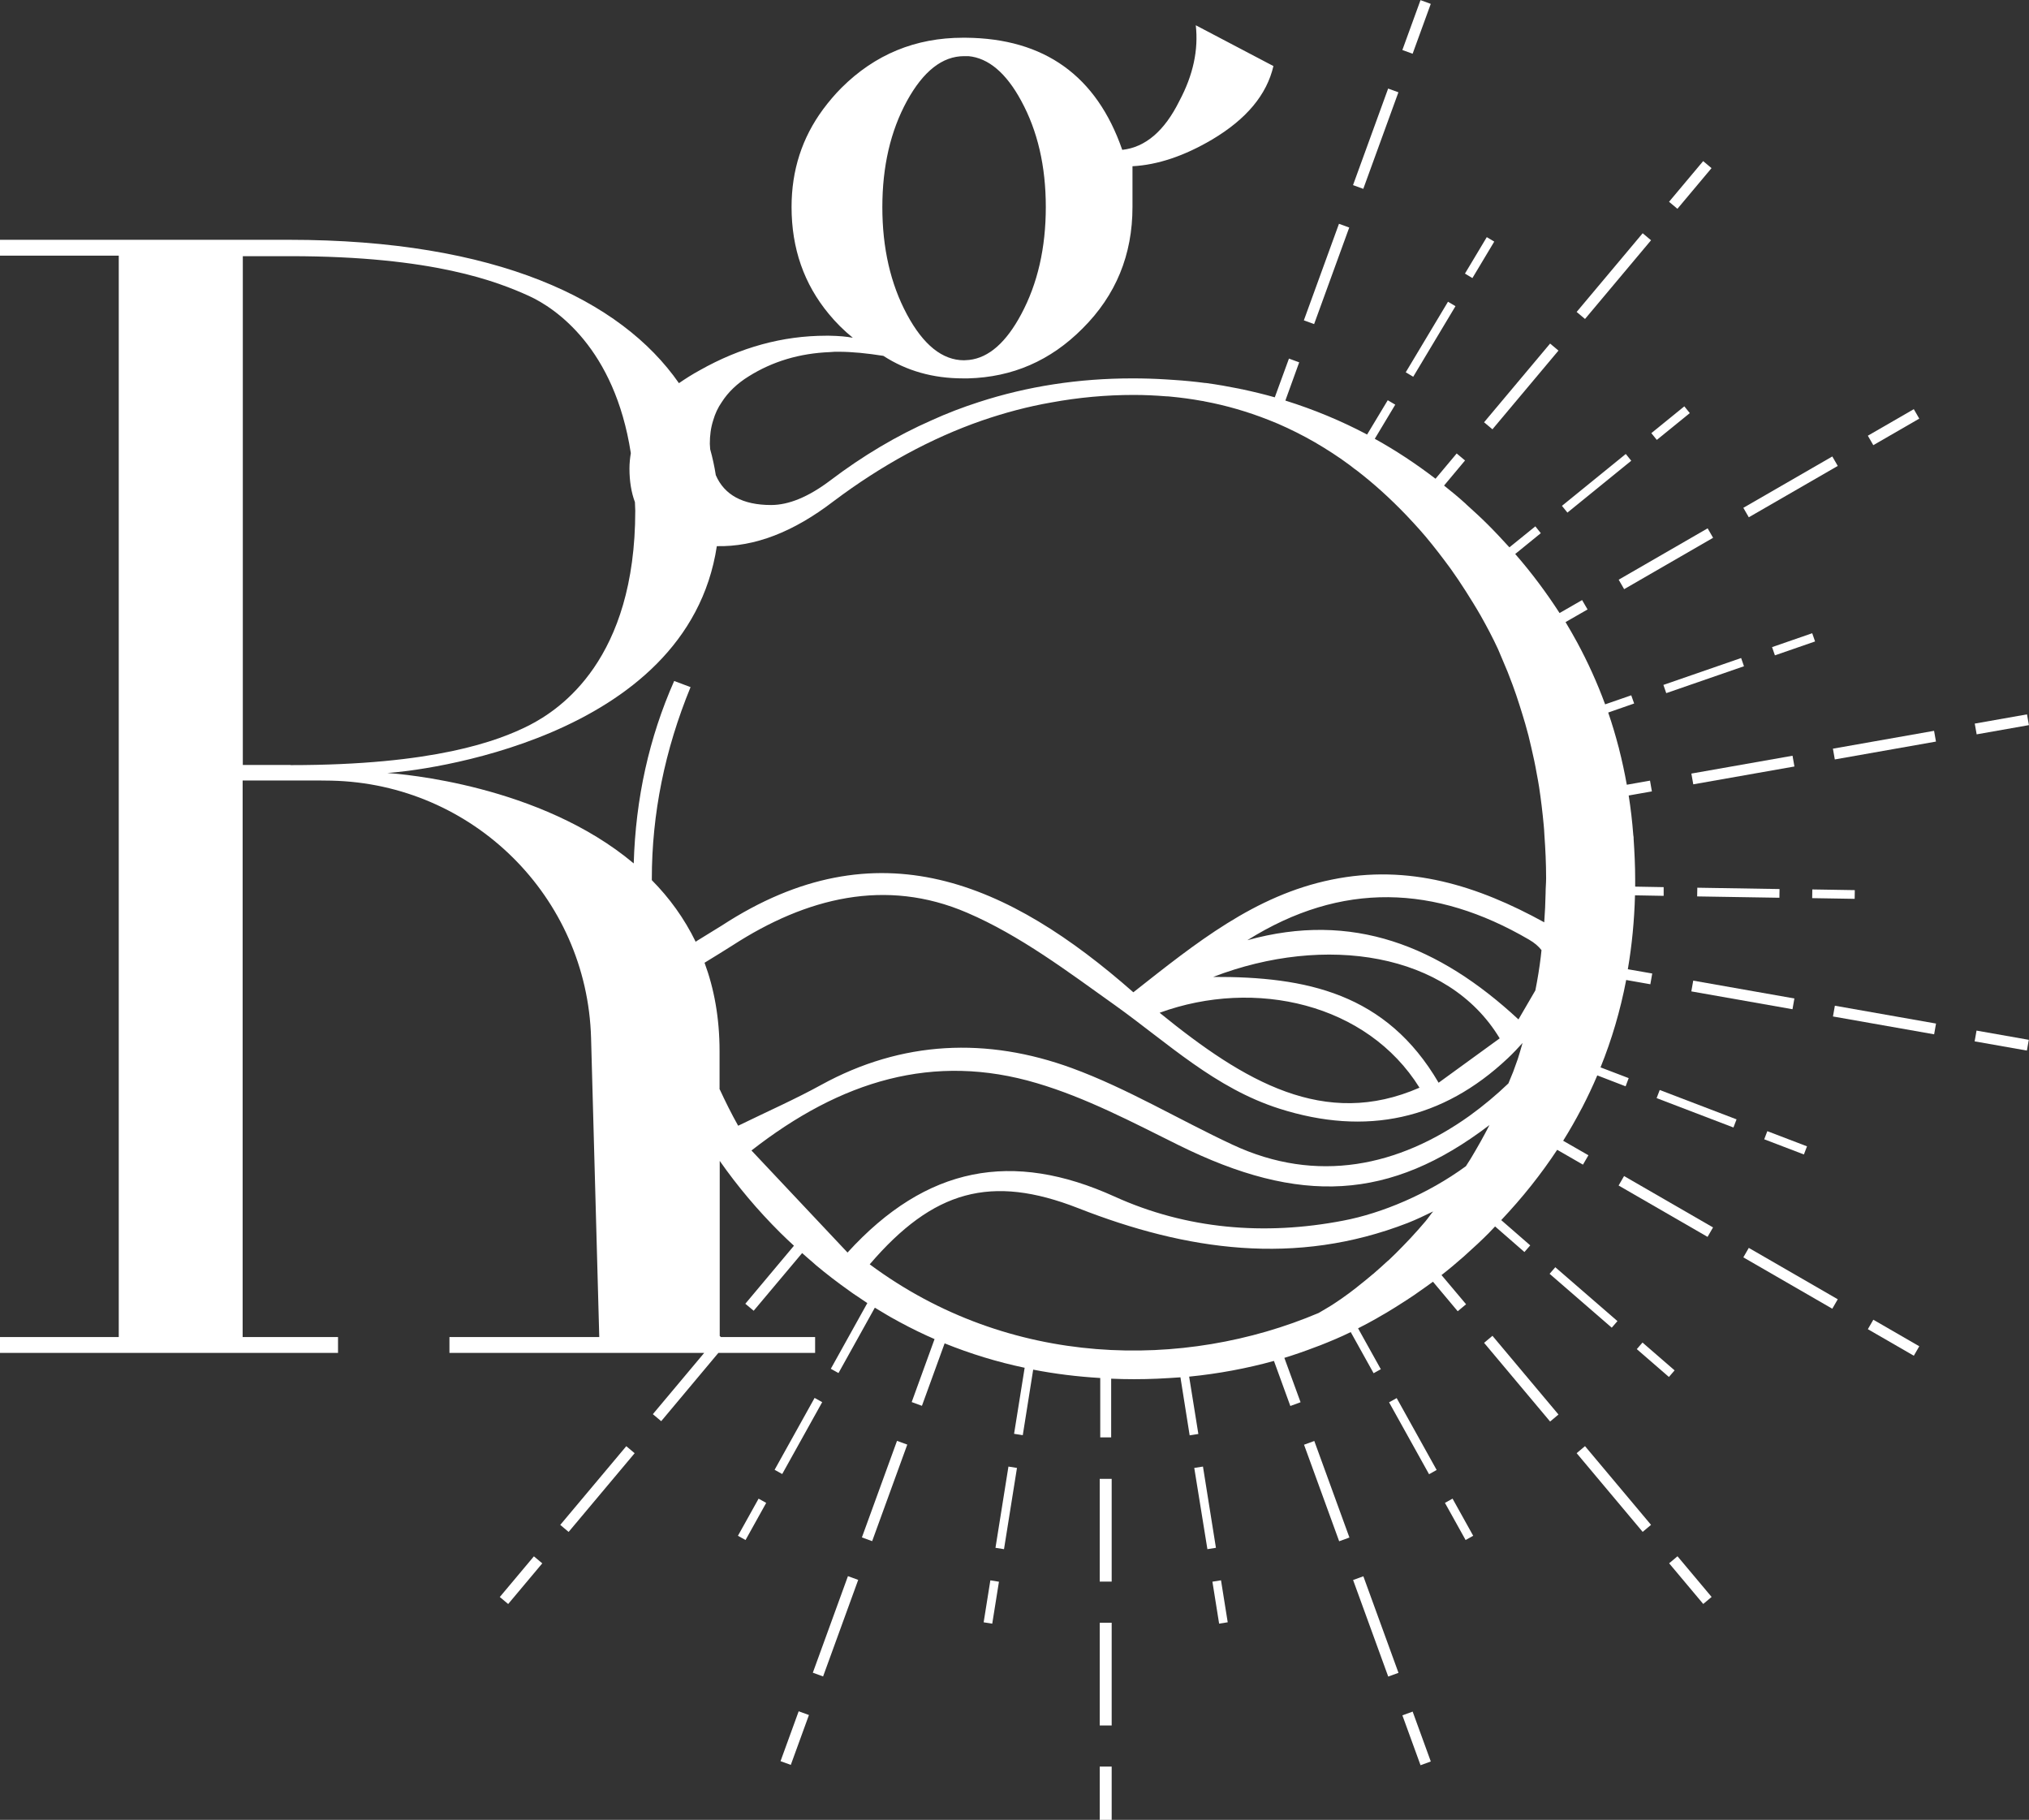 <?xml version="1.0" encoding="UTF-8"?>
<svg class="fill-white/60" xmlns="http://www.w3.org/2000/svg" version="1.1" viewBox="0 0 118.91 106.63">

  <rect x="0" y="0" width="118.91" height="106.63" fill="#333333" stroke="none"/>

  <g fill="#FFFFFF" class="fill-white/60">
    <g id="Calque_1">
      <g>
        <rect class="cls-1" x="110.66" y="76.83" width=".64" height="3.11" transform="translate(-12.4 135.3) rotate(-60)"/>
        <rect class="cls-1" x="117" y="59.42" width=".64" height="3.11" transform="translate(36.89 165.92) rotate(-80)"/>
        <rect class="cls-1" x="115.76" y="42.13" width="3.11" height=".64" transform="translate(-5.59 21.03) rotate(-10.01)"/>
        <rect class="cls-1" x="109.42" y="24.71" width="3.11" height=".64" transform="translate(2.35 58.84) rotate(-30)"/>
        <rect class="cls-1" x="45.02" y="101.53" width="3.11" height=".64" transform="translate(-65.06 110.79) rotate(-70.01)"/>
        <rect class="cls-1" x="45.95" y="94.98" width="6.02" height=".64" transform="translate(-57.33 108.72) rotate(-70.01)"/>
        <rect class="cls-1" x="48.84" y="87.05" width="6.02" height=".64" transform="translate(-47.99 106.22) rotate(-70.01)"/>
        <rect class="cls-1" x="28.97" y="92.27" width="3.11" height=".64" transform="translate(-60.02 56.47) rotate(-50.01)"/>
        <rect class="cls-1" x="32" y="86.92" width="6.02" height=".64" transform="translate(-54.32 57.99) rotate(-50)"/>
        <polygon class="cls-1" points="58.34 90.69 58.84 90.77 59.6 86.01 59.6 86.01 59.1 85.93 58.34 90.69"/>
        <rect class="cls-1" x="42.83" y="88.76" width="2.49" height=".51" transform="translate(-55.14 84.26) rotate(-60.91)"/>
        <rect class="cls-1" x="44.38" y="83.88" width="4.82" height=".51" transform="translate(-49.48 84.12) rotate(-60.91)"/>
        <rect class="cls-1" x="56.84" y="93.61" width="2.49" height=".51" transform="translate(-43.76 136.41) rotate(-80.92)"/>
        <path class="cls-1" d="M80.92,80.22l-1.33-2.39c.38-.19.75-.39,1.12-.6,0,0,.02-.01.03-.02.36-.2.71-.41,1.06-.63.05-.03.09-.06.14-.09.32-.2.63-.4.94-.61.09-.06.18-.13.27-.19.28-.19.55-.39.83-.59l1.45,1.73.49-.41-1.44-1.71s0,0,0,0c.45-.35.89-.72,1.32-1.1.04-.04.08-.07.12-.11.45-.4.89-.81,1.32-1.24.13-.13.25-.27.38-.4l1.72,1.5.34-.39-1.7-1.48c.61-.65,1.19-1.31,1.73-1.99.01-.02.03-.03.04-.05.54-.68,1.04-1.37,1.51-2.08,0,0,0,0,0,0l1.51.87.32-.55-1.48-.85c.38-.61.73-1.22,1.06-1.85.02-.03.03-.06.05-.09.32-.62.62-1.25.89-1.89,0,0,0,0,0,0l1.66.64.18-.48-1.65-.63c.66-1.63,1.16-3.33,1.5-5.1,0,0,0-.01,0-.02l1.42.25.11-.63-1.43-.25c.24-1.4.38-2.84.42-4.33l1.68.03v-.51s-1.67-.03-1.67-.03c0-.15,0-.3,0-.45,0-.79-.04-1.57-.09-2.34,0-.08,0-.15-.02-.23-.06-.79-.15-1.56-.27-2.32,0,0,0,0,0,0l1.36-.24-.11-.63-1.36.24c-.13-.72-.28-1.42-.46-2.12,0-.03-.01-.05-.02-.08-.18-.69-.38-1.36-.61-2.03h0s1.52-.53,1.52-.53l-.17-.48-1.53.53s0,0,0,0c-.46-1.25-1.01-2.47-1.65-3.65-.21-.39-.44-.78-.67-1.17l1.29-.74-.32-.55-1.32.76s0,0,0,0c-.77-1.19-1.63-2.35-2.6-3.46l1.5-1.22-.32-.4-1.52,1.23h0c-.41-.45-.83-.9-1.27-1.34-.41-.41-.83-.79-1.25-1.17-.02-.02-.04-.04-.06-.06-.41-.37-.83-.72-1.25-1.05,0,0,0,0,0,0l1.23-1.47-.49-.41-1.24,1.48s0,0,0,0c-1.15-.88-2.33-1.66-3.56-2.34l1.2-2-.44-.26-1.21,2.01s0,0,0,0c-1.53-.81-3.13-1.47-4.79-1.99,0,0,0,0,0,0l.81-2.24-.6-.22-.83,2.27s0,0,0,0c-.63-.18-1.26-.33-1.91-.47-.05,0-.09-.02-.14-.03-.65-.13-1.32-.25-1.99-.34-.01,0-.03,0-.04,0-.61-.08-1.22-.14-1.85-.18-.15-.01-.3-.02-.45-.03-.65-.04-1.3-.06-1.96-.06-3.15,0-6.15.46-9.01,1.39-.93.3-1.85.65-2.75,1.06-2.07.91-4.05,2.09-5.95,3.53-1.27.96-2.43,1.44-3.47,1.44-1.66,0-2.74-.59-3.24-1.75-.08-.51-.19-1.02-.33-1.52,0-.11-.02-.21-.02-.32,0-.49.06-.95.2-1.38.11-.38.27-.73.5-1.06.37-.58.9-1.09,1.58-1.51,1.39-.87,2.97-1.35,4.76-1.42.16-.02.33-.02.5-.02.8,0,1.68.09,2.63.24,1.36.88,2.91,1.32,4.67,1.32.1,0,.21,0,.3,0,2.59-.07,4.82-1.03,6.7-2.92,1.96-1.95,2.93-4.32,2.93-7.12v-2.39c1.48-.08,3.03-.6,4.66-1.56,2.02-1.2,3.21-2.63,3.6-4.31l-4.55-2.39c.16,1.44-.15,2.91-.96,4.43-.87,1.76-1.99,2.72-3.35,2.87-1.5-4.33-4.55-6.53-9.17-6.57-.05,0-.11,0-.16,0-2.79,0-5.16.98-7.12,2.93-.4.4-.76.83-1.08,1.26-1.24,1.68-1.85,3.58-1.85,5.73,0,2.43.73,4.51,2.18,6.26.41.5.88.97,1.41,1.4-.36-.07-.81-.11-1.38-.12h-.18c-2.55,0-5.03.68-7.42,2.03-.44.24-.83.49-1.21.75-3.41-4.9-10.72-8.4-22.85-8.4H0v.93h6.96v63.36H0v.93h19.81v-.93h-5.59v-32.61h3.73c.51,0,1,0,1.47.01,8.29.18,14.99,6.8,15.22,15.08l.48,17.52h-8.78v.93h14.93l-3.01,3.59.49.41,3.35-4h5.67v-.93h-5.52l-.07-.06v-10.26c1.03,1.47,2.21,2.88,3.56,4.22.26.26.53.51.79.75l-2.85,3.4.49.41,2.84-3.38c.21.19.42.37.63.55.06.05.12.11.18.16.62.52,1.26,1.01,1.91,1.47.08.06.16.12.25.18.28.19.56.38.85.57l-2.14,3.85.45.25,2.13-3.83c.23.14.47.28.7.42.08.05.16.09.24.14.69.39,1.39.75,2.11,1.08.05.02.11.05.16.07.1.04.19.09.29.13l-1.34,3.69.6.22,1.33-3.66c1.51.61,3.07,1.09,4.69,1.43l-.62,3.87.51.08.61-3.84c1.28.25,2.59.41,3.93.49v3.48h.64v-3.44c.45.02.89.03,1.35.03s.92-.01,1.37-.03c.45-.02.89-.05,1.34-.08l.54,3.4.51-.08-.54-3.36s0,0,0,0c1.72-.17,3.37-.48,4.97-.92,0,0,0,0,0,0l.96,2.64.6-.22-.95-2.6c.62-.19,1.22-.4,1.82-.63.09-.03.18-.07.27-.1.61-.24,1.21-.49,1.8-.78l1.34,2.41.45-.25ZM53.15,5.92c.96-1.75,2.08-2.63,3.35-2.63.09,0,.17,0,.26,0,1.17.11,2.21.99,3.09,2.62.96,1.76,1.44,3.83,1.44,6.22s-.48,4.49-1.44,6.28c-.88,1.65-1.9,2.55-3.05,2.68-.1,0-.2.02-.3.02-1.27,0-2.39-.9-3.35-2.69-.96-1.79-1.44-3.89-1.44-6.28s.48-4.46,1.44-6.22ZM90.3,56.04c-.08.67-.19,1.34-.32,1.99-.32.55-.64,1.1-.99,1.7-4.66-4.32-9.74-6.35-15.89-4.64,5.53-3.47,11.01-3.24,16.5-.04.33.19.57.4.74.62-.01.12-.03.24-.04.36ZM71.1,57.24c6.55-2.52,13.76-1.44,16.79,3.6-1.11.81-2.25,1.63-3.58,2.6-3.07-5.25-7.76-6.22-13.21-6.2ZM83.19,63.73c-5.56,2.43-10.26-.35-15.23-4.39,5.6-2.04,12.16-.54,15.23,4.39ZM17.02,44.82h-2.79V15.01h2.79c8.39,0,12.14,1.5,13.98,2.33,1.57.72,5.02,3.06,5.97,9.21-.05.3-.08.6-.08.91,0,.74.11,1.4.32,1.96,0,.17.02.32.02.5,0,8.72-4.39,11.64-6.22,12.58-1.84.93-5.59,2.33-13.98,2.33ZM40.78,55.2c-.68-1.4-1.56-2.6-2.58-3.63,0-.02,0-.04,0-.06,0-3.83.76-7.57,2.27-11.25l-.96-.36c-1.47,3.32-2.26,6.89-2.37,10.69-5.5-4.62-13.65-5.24-14.44-5.3,1.67-.09,17.57-1.85,19.31-13.29,2.21.05,4.48-.82,6.84-2.63,2.81-2.11,5.71-3.69,8.7-4.73,1.34-.46,2.69-.82,4.07-1.06,1.58-.29,3.19-.44,4.82-.44.64,0,1.27.03,1.89.08.1,0,.19.01.29.02.62.06,1.22.14,1.82.25.05,0,.11.02.16.03,1.28.24,2.51.6,3.71,1.07l.59.24c.37.16.73.33,1.09.51,0,0,0,0,0,0,.36.18.71.37,1.06.57,0,0,0,0,0,0,.7.41,1.39.85,2.06,1.35.09.07.18.14.27.21l.14.1c1,.77,1.96,1.64,2.89,2.61l.44.47c.24.26.47.52.7.79.52.62,1,1.25,1.47,1.89.15.21.3.43.45.65.3.45.59.9.87,1.36.15.25.3.49.44.74.36.64.7,1.28,1.01,1.95l.25.59c.22.5.42,1,.61,1.52.14.38.27.76.39,1.14.12.38.24.76.35,1.14.13.45.25.91.35,1.37.12.51.23,1.02.32,1.54.05.26.1.53.14.79.11.73.2,1.48.27,2.23.02.19.03.38.04.58.06.83.1,1.67.1,2.53,0,.29-.03.56-.03.85v.02c-.01.58-.04,1.14-.08,1.71-3.89-2.14-7.94-3.43-12.46-2.5-4.51.92-7.95,3.71-11.62,6.6-7.28-6.4-14.98-9.87-24.12-3.91l-1.51.93ZM42.17,63.83v-2.24c0-1.95-.32-3.67-.88-5.18.7-.43,1.19-.73,1.66-1.03,4.29-2.77,8.95-3.96,13.73-1.9,3.1,1.33,5.9,3.45,8.68,5.43,3.09,2.21,5.85,4.85,9.62,6.05,5.09,1.62,9.57.64,13.38-2.95.31-.29.6-.6.87-.9-.09.31-.18.63-.28.94-.09.25-.18.5-.27.75-.09.23-.19.46-.28.68-.7.67-1.45,1.3-2.28,1.9-4.13,2.95-8.93,4.01-13.89,1.69-3.15-1.47-6.17-3.3-9.42-4.49-4.96-1.81-9.94-1.62-14.69.99-1.49.82-3.05,1.51-4.86,2.39-.4-.71-.75-1.42-1.08-2.13ZM49.67,73.39c-1.86-1.98-3.64-3.87-5.63-5.98,5.24-4.09,10.67-5.75,16.74-3.94,2.87.85,5.58,2.28,8.28,3.62,7.13,3.53,12.4,3.27,18.23-1.17-.34.67-.71,1.32-1.1,1.97-.09.15-.19.29-.28.44-2.23,1.63-4.92,2.76-7.19,3.19-4.62.89-9.19.5-13.4-1.41-5.98-2.71-11.02-1.8-15.65,3.28ZM79.51,75.43c-.29.23-.59.45-.89.66-.14.1-.28.19-.43.29-.3.2-.61.37-.91.55-7.88,3.34-18.1,3.25-26.31-2.85,3.72-4.34,7.11-5.29,12.22-3.29,6.35,2.49,12.75,3.41,19.3.87.51-.2,1.01-.44,1.5-.68-.16.19-.29.39-.45.58-.29.34-.58.67-.88.99l-.44.46s0,0,0,0c-.28.29-.57.58-.86.85,0,0,0,0-.01,0-.29.27-.58.53-.87.78-.01.01-.02.02-.04.03-.29.25-.58.48-.87.71-.02.01-.04.03-.05.04Z"/>
        <rect class="cls-1" x="77.62" y="7.81" width="6.02" height=".64" transform="translate(45.42 81.12) rotate(-70.01)"/>
        <rect class="cls-1" x="74.74" y="15.73" width="6.02" height=".64" transform="translate(36.08 83.63) rotate(-70.01)"/>
        <rect class="cls-1" x="81.46" y="1.25" width="3.11" height=".64" transform="translate(53.15 79.05) rotate(-70)"/>
        <polygon class="cls-1" points="64.51 103.51 64.45 103.51 64.45 106.63 64.51 106.63 65.09 106.63 65.15 106.63 65.15 103.51 65.09 103.51 64.51 103.51"/>
        <polygon class="cls-1" points="64.51 95.08 64.45 95.08 64.45 101.1 64.51 101.1 65.09 101.1 65.15 101.1 65.15 95.08 65.09 95.08 64.51 95.08"/>
        <polygon class="cls-1" points="64.51 86.65 64.45 86.65 64.45 92.67 64.51 92.67 65.09 92.67 65.15 92.67 65.15 86.65 65.09 86.65 64.51 86.65"/>
        <rect class="cls-1" x="82.7" y="100.3" width=".64" height="3.11" transform="translate(-29.83 34.54) rotate(-20)"/>
        <rect class="cls-1" x="77.43" y="84.36" width=".64" height="6.02" transform="translate(-25.19 31.86) rotate(-20)"/>
        <rect class="cls-1" x="80.31" y="92.28" width=".64" height="6.02" transform="translate(-27.73 33.33) rotate(-20)"/>
        <rect class="cls-1" x="98.75" y="91.03" width=".64" height="3.11" transform="translate(-36.34 85.34) rotate(-40)"/>
        <rect class="cls-1" x="94.26" y="84.23" width=".64" height="6.02" transform="translate(-33.95 81.21) rotate(-40)"/>
        <rect class="cls-1" x="88.84" y="77.77" width=".64" height="6.02" transform="translate(-31.07 76.21) rotate(-40)"/>
        <rect class="cls-1" x="97.31" y="67.67" width=".64" height="6.02" transform="translate(-12.4 119.9) rotate(-60)"/>
        <rect class="cls-1" x="104.62" y="71.89" width=".64" height="6.02" transform="translate(-12.4 128.33) rotate(-60)"/>
        <rect class="cls-1" x="101.82" y="55.29" width=".64" height="6.02" transform="translate(26.99 148.76) rotate(-80)"/>
        <rect class="cls-1" x="110.13" y="56.75" width=".64" height="6.02" transform="translate(32.41 158.16) rotate(-80)"/>
        <rect class="cls-1" x="99.13" y="44.8" width="6.02" height=".64" transform="translate(-6.28 18.42) rotate(-10)"/>
        <rect class="cls-1" x="107.43" y="43.34" width="6.02" height=".64" transform="translate(-5.91 19.86) rotate(-10.01)"/>
        <rect class="cls-1" x="94.62" y="32.42" width="6.02" height=".64" transform="translate(-3.29 53.2) rotate(-30)"/>
        <rect class="cls-1" x="101.93" y="28.2" width="6.02" height=".64" transform="translate(-.21 56.28) rotate(-29.99)"/>
        <rect class="cls-1" x="97.51" y="10.52" width="3.11" height=".64" transform="translate(27.09 79.77) rotate(-50.01)"/>
        <rect class="cls-1" x="86.15" y="22.32" width="6.02" height=".64" transform="translate(14.5 76.39) rotate(-50)"/>
        <rect class="cls-1" x="91.57" y="15.86" width="6.02" height=".64" transform="translate(21.39 78.23) rotate(-50)"/>
        <polygon class="cls-1" points="70.5 85.93 69.99 86.01 69.99 86.01 70.76 90.77 71.26 90.69 70.5 85.93"/>
        <rect class="cls-1" x="85.26" y="87.77" width=".51" height="2.49" transform="translate(-32.49 52.79) rotate(-29.08)"/>
        <rect class="cls-1" x="82.55" y="81.73" width=".51" height="4.82" transform="translate(-30.46 50.86) rotate(-29.08)"/>
        <rect class="cls-1" x="96.77" y="78.43" width=".51" height="2.49" transform="translate(-26.72 100.82) rotate(-49.09)"/>
        <rect class="cls-1" x="92.55" y="73.6" width=".51" height="4.82" transform="translate(-25.42 96.36) rotate(-49.08)"/>
        <rect class="cls-1" x="104.39" y="65.71" width=".51" height="2.49" transform="translate(4.74 140.8) rotate(-69.08)"/>
        <rect class="cls-1" x="99.17" y="62.55" width=".51" height="4.82" transform="translate(3.25 134.64) rotate(-69.08)"/>
        <rect class="cls-1" x="107.2" y="51.15" width=".51" height="2.49" transform="translate(53.32 158.98) rotate(-89.07)"/>
        <rect class="cls-1" x="101.61" y="49.9" width=".51" height="4.82" transform="translate(47.92 153.31) rotate(-89.07)"/>
        <rect class="cls-1" x="103.87" y="37.5" width="2.49" height=".51" transform="translate(-6.57 36.45) rotate(-19.09)"/>
        <rect class="cls-1" x="97.43" y="39.33" width="4.82" height=".51" transform="translate(-7.45 34.81) rotate(-19.08)"/>
        <rect class="cls-1" x="96.66" y="24.54" width="2.49" height=".51" transform="translate(6.28 67.28) rotate(-39.09)"/>
        <rect class="cls-1" x="91.16" y="28.06" width="4.82" height=".51" transform="translate(3.09 65.34) rotate(-39.09)"/>
        <rect class="cls-1" x="85.46" y="14.84" width="2.49" height=".51" transform="translate(29.21 81.72) rotate(-59.08)"/>
        <rect class="cls-1" x="81.43" y="19.62" width="4.82" height=".51" transform="translate(23.71 81.59) rotate(-59.08)"/>
        <rect class="cls-1" x="71.25" y="92.62" width=".51" height="2.49" transform="translate(-13.92 12.46) rotate(-9.08)"/>
      </g>
    </g>
  </g>
</svg>